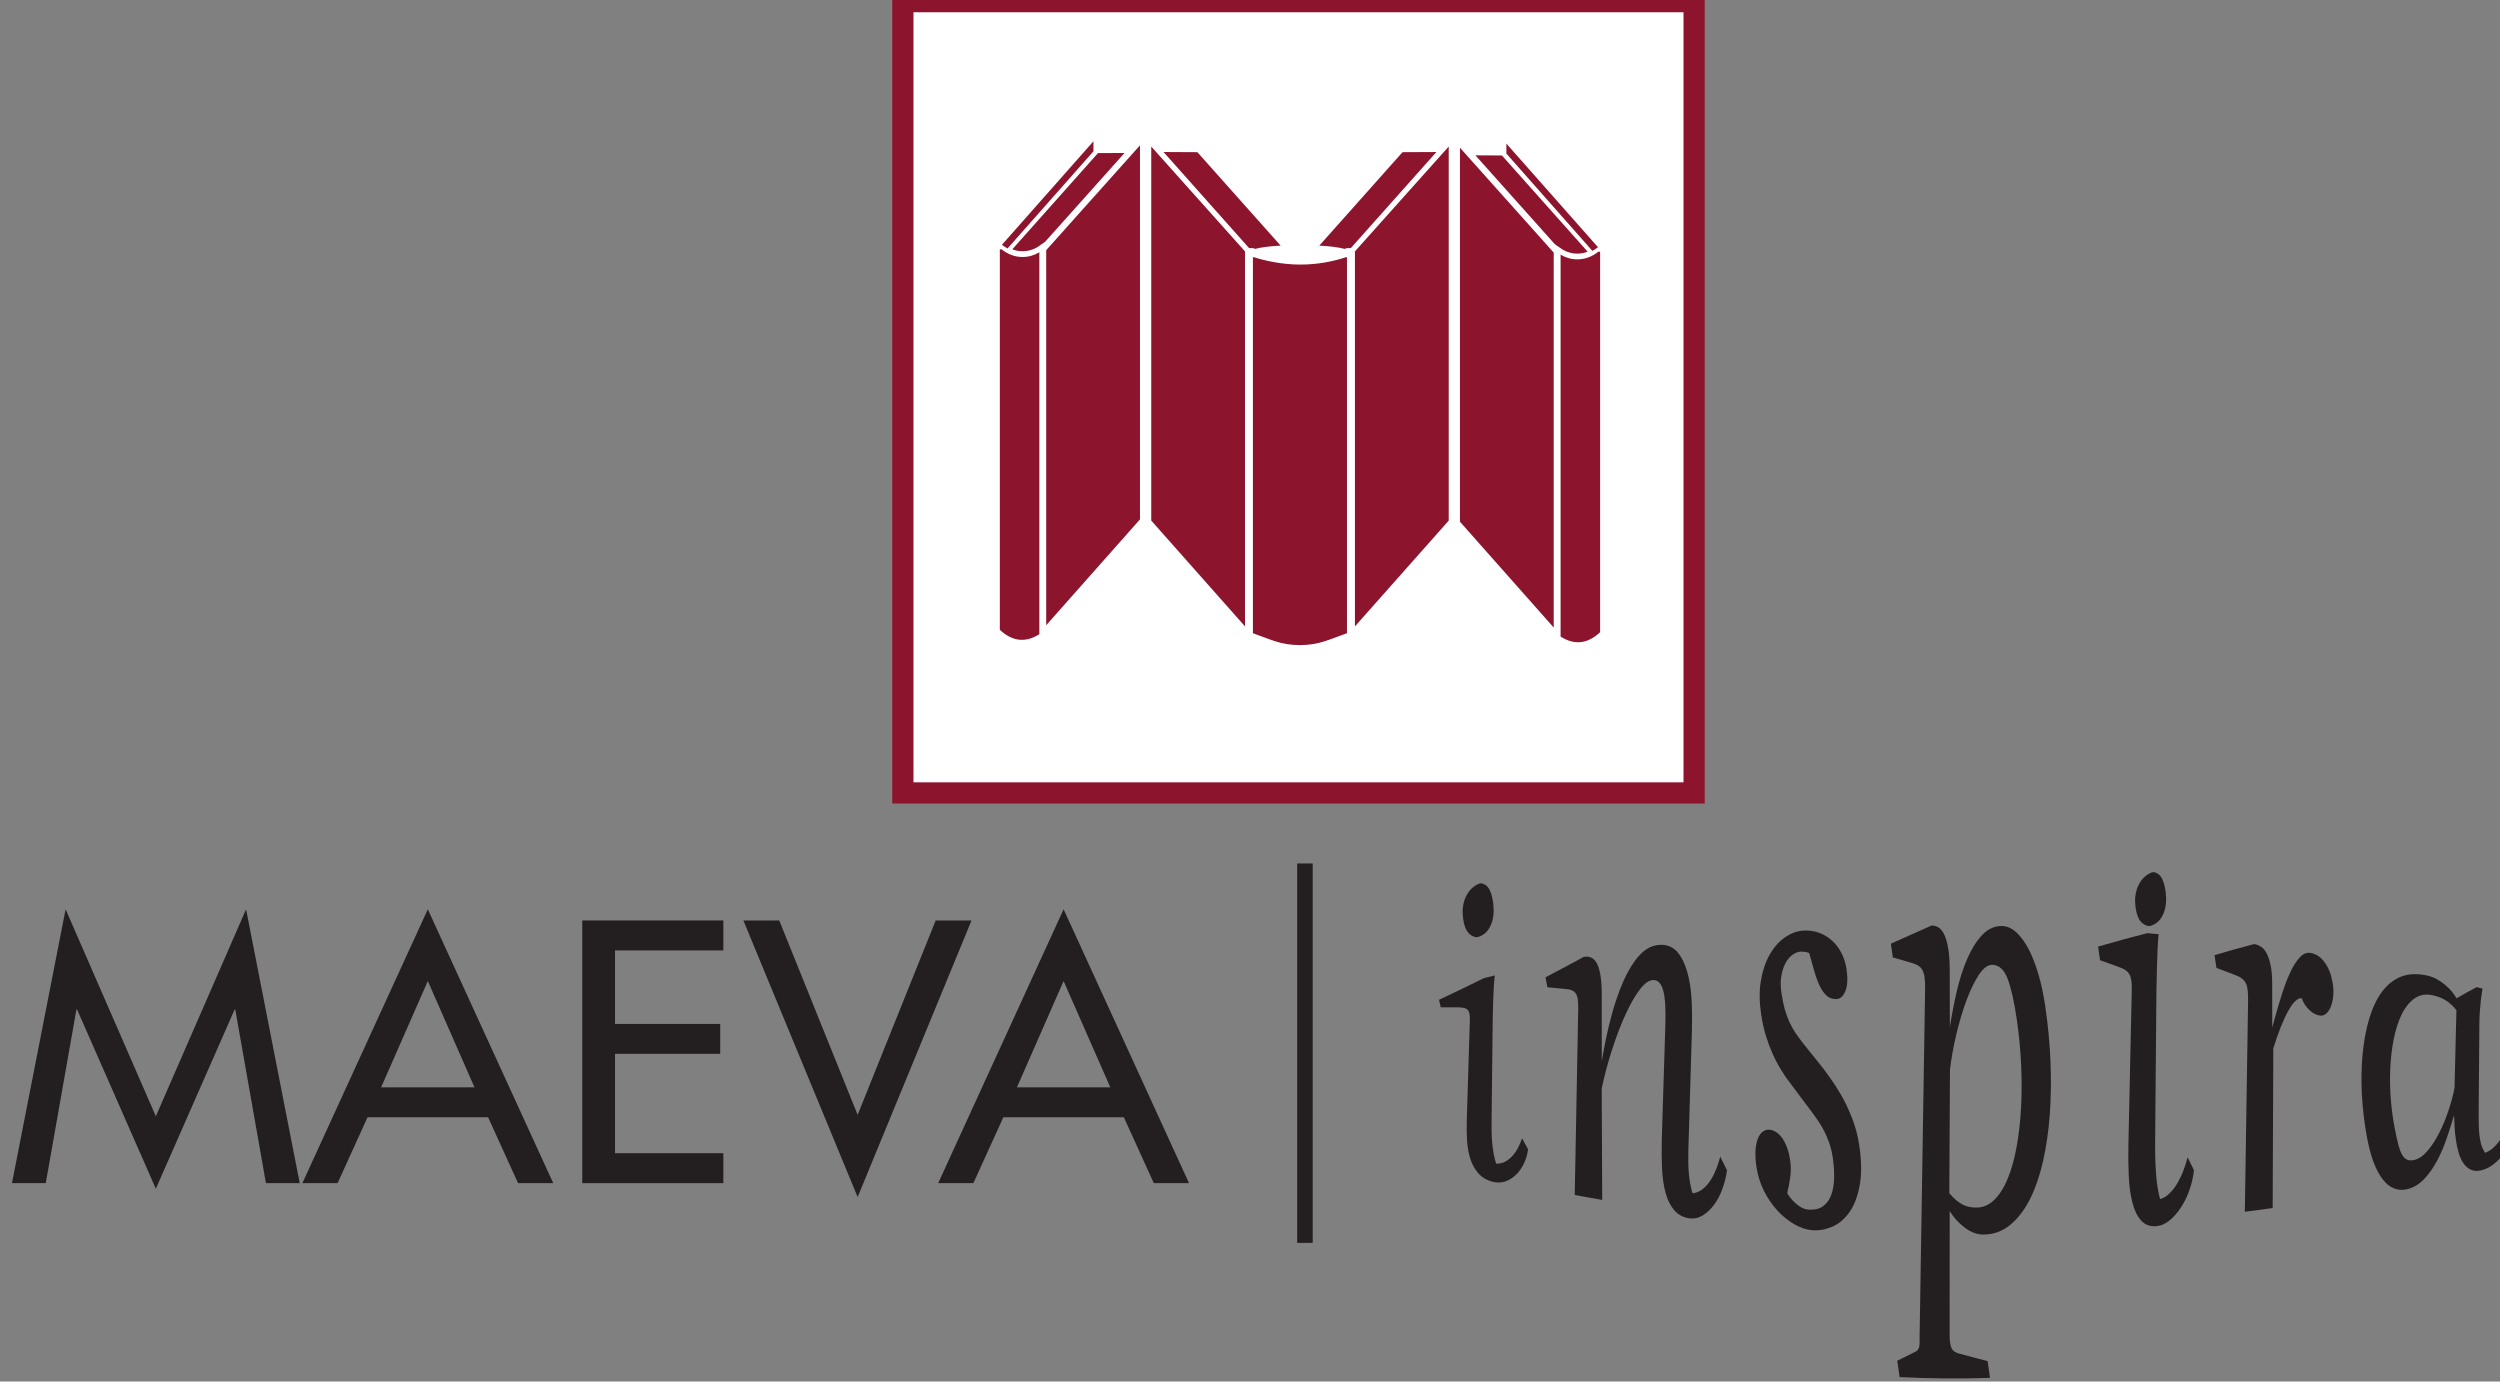 <?xml version="1.0" encoding="utf-8"?>
<!-- Generator: Adobe Illustrator 16.0.0, SVG Export Plug-In . SVG Version: 6.00 Build 0)  -->
<!DOCTYPE svg PUBLIC "-//W3C//DTD SVG 1.1//EN" "http://www.w3.org/Graphics/SVG/1.1/DTD/svg11.dtd">
<svg version="1.1"
	 id="svg3055" xmlns:dc="http://purl.org/dc/elements/1.1/" xmlns:cc="http://creativecommons.org/ns#" xmlns:rdf="http://www.w3.org/1999/02/22-rdf-syntax-ns#" xmlns:svg="http://www.w3.org/2000/svg" xmlns:sodipodi="http://sodipodi.sourceforge.net/DTD/sodipodi-0.dtd" xmlns:inkscape="http://www.inkscape.org/namespaces/inkscape" sodipodi:docname="maeva-inspira.svg" inkscape:version="0.92.2 (5c3e80d, 2017-08-06)"
	 xmlns="http://www.w3.org/2000/svg" xmlns:xlink="http://www.w3.org/1999/xlink" x="0px" y="0px" width="203.115px"
	 height="112.242px" viewBox="0 0 203.115 112.242" enable-background="new 0 0 203.115 112.242" xml:space="preserve">
<rect x="0" y="0" width="203.115" height="112.242" fill="#808080" stroke="none"/>
<sodipodi:namedview  units="px" showgrid="false" inkscape:cy="62.602576" inkscape:cx="122.23768" inkscape:zoom="3.959798" borderopacity="1.0" bordercolor="#666666" pagecolor="#ffffff" id="base" inkscape:window-maximized="1" inkscape:window-y="-8" inkscape:window-x="-8" inkscape:window-height="1017" inkscape:window-width="1920" inkscape:current-layer="g3065" inkscape:document-units="mm" inkscape:pageopacity="0.0" inkscape:pagecheckerboard="false" inkscape:pageshadow="2">
	</sodipodi:namedview>
<g id="layer1" transform="translate(0,-270.012)" inkscape:label="Capa 1" inkscape:groupmode="layer">
	<g id="g3065" transform="matrix(0.353,0,0,-0.353,0.225,197.289)" inkscape:label="ink_ext_XXXXXX">
		<g id="g3067" transform="matrix(0.129,0,0,0.129,-196.08,-805.682)">
			<path id="path3107" inkscape:connector-curvature="0" fill="#231F20" d="M1793.1,2527.709l140.499,319.549h1.26l54.683-309.642
				h60.293l-95.722,488.616L1793.1,2656.999l-160.97,369.234l-95.711-488.616h60.283l54.683,309.642h1.271L1793.1,2527.709"/>
			<path id="path3109" inkscape:connector-curvature="0" fill="#231F20" d="M2385.935,2655.146l53.423-117.529h62.781
				l-223.783,488.616l-223.794-488.616h62.824l53.413,117.529H2385.935z M2361.641,2708.644h-166.569l83.285,189.571
				L2361.641,2708.644z"/>
			<path id="path3111" inkscape:connector-curvature="0" fill="#231F20" d="M2553.947,2537.617h251.728v53.499h-193.308v177.209
				h187.697v53.369h-187.697v131.162h193.308v53.498h-251.728V2537.617"/>
			<path id="path3113" inkscape:connector-curvature="0" fill="#231F20" d="M2905.349,3006.354h-63.987l203.882-493.505
				l203.204,493.505h-63.944l-139.26-346.857L2905.349,3006.354"/>
			<path id="path3115" inkscape:connector-curvature="0" fill="#231F20" d="M3520.238,2655.146l53.445-117.529h62.813
				l-223.772,488.616l-223.783-488.616h62.813l53.423,117.529H3520.238z M3496.02,2708.644h-166.58l83.285,189.571L3496.02,2708.644
				z"/>
			<path id="path3117_1_" inkscape:connector-curvature="0" fill="#FFFFFF" d="M3125.934,4645.61h1411.725V3234.003H3125.934
				V4645.61"/>
			<path id="path3125" inkscape:connector-curvature="0" fill="#231F20" d="M4178.697,2540.007
				c-10.876,2.671-19.492,7.797-25.867,15.012c-6.354,7.172-11.113,15.701-14.344,25.651c-3.23,9.863-5.19,20.719-5.923,32.736
				c-0.797,11.996-0.883,24.337-0.517,37.065c1.831,57.763,3.597,116.021,5.406,174.689c0.258,5.75,0.172,10.359-0.409,13.719
				c-0.517,3.359-1.594,5.944-3.23,7.688c-1.594,1.81-3.877,3.037-6.892,3.705c-3.015,0.646-6.806,0.99-11.329,1.055
				c-10.036,0.087-19.943,0.087-29.894-0.021c-1.034,4.523-2.154,9.024-3.188,13.504c26.62,12.428,53.434,25.393,80.506,38.811
				c6.354,1.529,12.685,3.059,19.061,4.565c-0.625-3.575-1.12-9.368-1.616-17.401c-0.431-8.056-0.775-16.132-1.185-24.424
				c-0.28-8.249-0.581-18.565-0.883-30.992c-0.711-62.479-1.4-124.787-2.089-186.9c-0.237-9.175-0.043-19.104,0.409-29.592
				c0.581-10.554,1.68-20.159,3.359-28.989c0.625-3.317,1.314-6.332,1.938-9.067c0.689-2.628,1.508-5.449,2.412-8.378
				c6.095-0.172,11.587,0.99,16.498,3.726c4.997,2.757,9.369,6.311,13.224,10.747c3.833,4.48,7.15,9.391,9.821,14.797
				c2.735,5.362,4.954,10.769,6.741,15.98c3.554-6.505,7.129-13.138,10.704-19.814c-1.163-8.787-3.618-17.208-7.409-25.198
				c-3.791-7.926-8.486-14.688-14.215-20.159c-5.686-5.471-12.061-9.434-19.168-11.846c-7.107-2.305-14.365-2.541-21.925-0.689
				V2540.007z M4153.584,2977.279c-4.781-1.723-9.864-0.388-15.227,3.726c-5.341,4.05-9.175,10.92-11.437,20.633
				c-1.271,5.535-1.981,11.565-2.261,18.156c-0.237,6.548,0.582,12.987,2.261,19.491c1.723,6.461,4.544,12.535,8.68,18.199
				c4.027,5.729,9.648,10.381,16.777,13.892c4.458,2.132,9.132,1.399,14.15-2.521c5.019-3.897,8.788-11.457,11.156-22.592
				c1.314-6.053,2.089-12.621,2.326-19.729c0.215-7.086-0.539-13.956-2.218-20.396c-1.702-6.483-4.437-12.298-8.313-17.51
				C4165.71,2983.395,4160.369,2979.669,4153.584,2977.279"/>
			<path id="path3127" inkscape:connector-curvature="0" fill="#231F20" d="M4529.992,2474.792
				c-11.63,1.443-20.892,6.396-27.697,14.431c-6.892,8.012-12.061,18.328-15.507,30.927c-3.467,12.621-5.557,27.224-6.375,43.678
				c-0.732,16.584-0.904,34.201-0.388,53.068c2.003,64.439,4.027,129.115,6.031,194.008c0.452,11.867,0.667,23.217,0.452,33.921
				c-0.151,10.747-0.797,19.771-1.96,27.051c-3.166,19.9-10.252,29.27-21.279,28.063c-7.15-0.775-14.882-6.677-23.109-17.64
				c-8.271-10.983-16.519-25.543-24.725-43.354c-8.163-17.746-16.002-38.121-23.454-60.843
				c-7.452-22.786-13.827-46.521-19.189-71.396c0.301-66.271,0.603-132.605,0.861-198.983c-16.411,2.8-32.693,5.708-48.997,8.723
				c2.11,110.142,4.178,220.865,6.224,332.17c0,6.697-0.215,12.039-0.689,16.304c-0.474,4.264-1.551,7.71-3.123,10.315
				c-1.572,2.692-3.963,4.76-7.043,6.139c-3.123,1.465-7.128,2.348-12.276,2.735c-10.64,1.099-21.279,2.132-31.875,3.036
				c-1.077,5.944-2.218,11.867-3.338,17.747c22.635,11.867,45.336,23.992,68.251,36.441c4.308,0.732,8.421,0.452,12.276-0.84
				c3.898-1.443,7.236-4.416,10.166-9.11c2.864-4.717,5.104-11.372,6.806-20.009c1.702-8.679,2.627-19.706,2.757-33.081
				c0.064-41.007,0.086-81.971,0.129-122.999c4.825,29.183,10.532,55.954,17.058,80.334c6.504,24.294,13.978,45.572,22.205,63.944
				c8.292,18.285,17.445,32.995,27.288,43.871c9.907,10.919,20.741,17.316,32.479,18.953c16.239,2.261,29.161-2.865,38.552-15.766
				c9.541-12.879,16.066-31.38,19.9-55.394c1.788-11.286,2.821-23.906,3.23-37.69c0.431-13.763,0.431-28.451,0.107-43.979
				c-1.895-64.697-3.855-129.267-5.793-193.663c-0.538-13.783-0.797-26.856-0.71-39.37c0.064-12.491,1.034-24.53,2.821-36.226
				c0.517-3.575,1.271-7.301,2.132-11.006c0.797-3.683,1.766-6.935,2.756-9.713c6.569,0.646,12.557,3.08,17.984,7.388
				c5.406,4.307,10.08,9.67,14.15,16.002c4.092,6.332,7.495,13.224,10.381,20.59c2.843,7.322,5.083,14.516,6.763,21.43
				c4.028-8.12,8.077-16.304,12.125-24.531c-1.615-11.458-4.437-22.7-8.464-33.642c-4.006-10.983-9.11-20.481-15.098-28.364
				c-6.009-7.904-12.664-14.086-19.987-18.544C4545.606,2475.482,4537.939,2473.738,4529.992,2474.792"/>
			<path id="path3129" inkscape:connector-curvature="0" fill="#231F20" d="M4748.918,2453.643
				c-10.51,0.689-21.171,4.222-32.026,10.402c-10.876,6.16-20.999,14.322-30.346,24.338c-9.369,10.144-17.445,21.86-24.208,35.342
				c-6.741,13.482-11.242,27.87-13.525,43.204c-1.723,11.824-2.261,21.989-1.529,30.367c0.71,8.379,2.153,15.335,4.394,20.633
				c2.261,5.19,5.061,9.11,8.55,11.544c3.467,2.521,7.021,3.77,10.747,3.618c3.791-0.129,7.646-1.206,11.565-3.488
				c3.941-2.219,7.603-5.514,11.005-9.8c3.403-4.351,6.44-9.95,9.24-16.929c2.8-6.956,4.867-15.227,6.289-24.832
				c1.508-10.252,1.508-20.568-0.064-30.885c-1.529-10.295-3.252-19.47-5.277-27.352c4.243-7.345,9.886-13.935,17.036-19.879
				c7.086-5.966,14.171-9.132,21.021-9.541c10.704-0.625,19.297,1.378,25.802,6.03c6.482,4.738,11.35,11.307,14.559,19.793
				c3.23,8.485,4.975,18.457,5.298,29.979c0.344,11.501-0.496,23.734-2.348,36.699c-1.314,9.369-3.446,18.156-6.332,26.34
				c-2.886,8.077-5.858,15.335-9.218,21.646c-3.274,6.354-6.504,11.932-9.778,16.605c-3.252,4.651-5.858,8.507-7.861,11.393
				c-16.95,22.916-33.9,45.552-50.807,67.95c-3.273,4.911-7,10.898-11.221,17.833c-4.178,7.064-8.356,15.162-12.47,24.423
				c-4.092,9.132-7.969,19.557-11.544,31.058c-3.597,11.608-6.483,24.423-8.615,38.638c-3.317,22.398-3.489,42.428-0.409,60.348
				c3.037,17.854,8.227,33.231,15.571,46.176c7.323,12.836,16.282,23.088,26.792,30.453c10.596,7.452,21.58,11.652,32.995,12.449
				c10.294,0.603,19.792-0.625,28.58-3.92c8.766-3.166,16.563-7.99,23.39-14.258c6.827-6.332,12.384-13.87,16.756-22.528
				c4.329-8.701,7.215-18.005,8.68-28.063c2.455-16.843,1.766-29.916-2.111-39.241c-3.855-9.239-9.067-13.913-15.787-14.107
				c-6.806-0.193-12.492,1.702-17.144,5.644c-4.674,4.006-8.766,9.605-12.255,16.799c-3.575,7.15-6.827,15.895-9.821,26.038
				c-2.994,10.188-6.181,21.516-9.563,33.685c-2.348,1.034-4.997,1.701-7.797,2.089c-2.843,0.302-5.47,0.452-7.839,0.345
				c-4.329-0.258-8.917-2.11-13.676-5.341c-4.824-3.273-8.959-8.099-12.513-14.474c-3.532-6.375-6.116-14.063-7.732-23.045
				c-1.658-9.045-1.594-19.447,0.172-31.293c1.594-10.855,3.575-20.31,5.815-28.451c2.347-8.205,5.04-15.636,8.119-22.463
				c3.102-6.806,6.569-13.159,10.532-19.146c3.92-5.837,8.184-11.76,12.815-17.769c12.729-15.723,25.479-31.639,38.207-47.662
				c2.821-3.963,7.107-9.95,13.008-18.092c5.901-8.098,12.212-17.983,18.888-29.678c6.634-11.717,12.901-25.199,18.888-40.512
				c5.966-15.227,10.209-31.725,12.772-49.536c3.941-27.546,4.092-51.107,0.301-70.491c-3.683-19.427-9.778-35.191-18.242-47.08
				c-8.421-11.889-18.522-20.439-30.13-25.544C4772.846,2455.021,4760.957,2452.846,4748.918,2453.643"/>
			<path id="path3131" inkscape:connector-curvature="0" fill="#231F20" d="M4900.109,2220.782
				c11.221,5.427,22.377,10.984,33.555,16.648c2.735,1.745,4.566,4.394,5.427,7.818c0.905,3.446,1.185,9.735,0.883,18.888
				c3.252,205.703,6.482,411.448,9.756,617.344c0.172,8.464,0,15.421-0.625,21.063c-0.582,5.751-1.788,10.295-3.489,13.978
				c-1.723,3.618-4.178,6.548-7.387,8.723c-3.209,2.154-7.387,3.941-12.556,5.342c-11.178,3.359-22.313,6.611-33.447,9.842
				c-1.163,8.142-2.348,16.325-3.532,24.467c24.187,10.94,48.351,21.753,72.581,32.37c4.609,0.108,8.895-1.185,12.814-3.64
				c3.941-2.605,7.388-7.086,10.295-13.482c2.908-6.375,5.19-14.688,6.828-24.939c1.658-10.23,2.455-23.088,2.52-38.487
				c0.086-33.469,0.172-66.981,0.237-100.45c3.381,21.602,7.495,43.074,12.492,64.548c5.062,21.343,11.286,40.705,18.931,58.021
				c7.603,17.359,16.476,31.401,26.685,42.041c10.23,10.597,22.033,15.809,35.342,15.485c8.766-0.215,17.166-4.049,25.156-11.307
				c8.012-7.345,15.334-17.424,22.011-30.066c6.612-12.771,12.599-27.977,17.682-45.724c5.147-17.726,9.218-37.194,12.298-58.624
				c4.673-32.586,7.71-65.021,8.938-97.284c1.335-32.306,0.905-63.319-1.271-93.084c-2.111-29.808-6.181-57.526-11.996-83.35
				c-5.837-25.823-13.612-48.372-23.303-67.734c-9.757-19.319-21.387-34.567-35.106-45.875
				c-13.676-11.328-29.377-17.143-47.059-17.423c-11.824-0.172-23.217,3.963-34.266,12.406
				c-11.049,8.313-19.987,18.264-26.835,29.549c-0.064-70.814-0.064-141.586-0.129-212.4c-0.107-7.775,0.021-13.956,0.409-18.716
				c0.409-4.803,1.142-8.68,2.326-11.803c1.12-3.144,2.821-5.535,5.04-7.15c2.24-1.68,5.104-3.058,8.658-4.135
				c17.101-4.738,34.244-9.218,51.366-13.482c1.443-9.972,2.865-19.987,4.308-29.958c-53.779-1.809-107.622-1.335-161.379,1.421
				C4902.866,2201.313,4901.488,2211.047,4900.109,2220.782L4900.109,2220.782z M5041.523,2494.09
				c12.039,0.107,22.679,4.781,32.026,14.063c9.304,9.218,17.294,21.946,23.863,38.1c6.569,16.132,11.824,34.955,15.701,56.471
				c3.855,21.537,6.504,44.539,7.839,69.092c1.335,24.596,1.4,50.182,0.151,76.888c-1.206,26.728-3.748,53.219-7.517,79.43
				c-4.738,33.167-10.338,57.893-16.605,74.282c-6.246,16.261-15.442,24.596-27.417,24.789c-7.904,0.086-15.895-5.837-23.842-17.833
				c-7.947-12.018-15.334-27.244-22.162-45.659c-6.849-18.479-12.836-38.659-18.091-60.648c-5.19-21.946-9.002-42.945-11.307-63.169
				c-0.388-73.377-0.775-146.733-1.185-220.089c7.753-9.262,15.206-15.766,22.636-19.836
				C5022.894,2495.899,5031.551,2493.983,5041.523,2494.09"/>
			<path id="path3133" inkscape:connector-curvature="0" fill="#231F20" d="M5362.795,2460.922
				c-11.652-1.076-20.913,2.391-27.783,10.252c-6.914,7.754-12.061,18.587-15.528,32.414c-3.468,13.762-5.578,29.722-6.396,48.007
				c-0.862,18.22-1.034,37.216-0.539,56.901c1.917,89.314,3.876,178.457,5.836,267.492c0.302,8.658,0.151,15.744-0.388,21.021
				c-0.625,5.342-1.809,9.605-3.532,12.814c-1.723,3.296-4.265,6.01-7.538,8.12c-3.209,2.024-7.366,3.963-12.319,5.643
				c-10.941,3.963-21.817,7.904-32.715,11.824c-1.163,8.098-2.348,16.174-3.511,24.251c29.248,8.528,58.496,16.54,87.657,23.971
				c6.784-0.603,13.59-1.163,20.396-1.787c-0.646-4.76-1.206-12.772-1.68-23.929c-0.517-11.178-0.926-22.57-1.271-34.157
				c-0.345-11.609-0.689-26.125-0.969-43.721c-0.754-88.54-1.551-176.994-2.261-265.642c-0.258-13.116-0.043-27.201,0.495-42.062
				c0.582-14.861,1.702-28.235,3.532-40.21c0.667-4.459,1.4-8.465,2.111-12.04c0.775-3.532,1.615-7.236,2.563-10.962
				c6.547,1.83,12.384,5.514,17.639,10.897c5.32,5.406,9.95,11.608,14.021,18.694c4.07,7.193,7.56,14.603,10.424,22.485
				c2.865,7.774,5.255,15.334,7.129,22.549c3.812-7.731,7.517-15.398,11.307-23.045c-1.206-11.608-3.855-23.088-7.818-34.589
				c-3.941-11.479-9.003-21.903-15.055-31.293c-6.03-9.369-12.771-17.209-20.353-23.433
				C5378.667,2465.208,5370.893,2461.655,5362.795,2460.922"/>
			<path id="path3135" inkscape:connector-curvature="0" fill="#231F20" d="M5526.047,2863.11c0,7.474-0.193,13.654-0.688,18.522
				c-0.475,4.889-1.551,9.132-3.209,12.491c-1.702,3.338-4.114,6.268-7.237,8.701c-3.209,2.434-7.322,4.522-12.427,6.311
				c-10.94,4.156-21.882,8.271-32.866,12.513c-1.162,7.538-2.282,15.184-3.467,22.765c23.604,7.129,47.231,13.72,70.707,19.793
				c4.415-0.667,8.679-2.283,12.513-4.889c3.963-2.563,7.431-6.806,10.295-12.557c2.886-5.771,5.233-13.224,6.956-22.291
				c1.724-9.067,2.542-20.503,2.435-34.395c0-24.94,0.107-49.945,0.107-74.863c1.615,6.073,3.23,12.125,4.91,18.155
				c3.941,14.517,8.271,28.946,12.88,43.183c4.565,14.215,9.497,26.943,14.688,37.991c5.233,11.092,10.833,19.75,16.799,26.146
				c5.944,6.289,12.298,8.873,19.018,7.71c9.799-1.594,18.198-7.236,25.22-16.82c6.957-9.563,11.76-21.645,14.172-36.269
				c1.442-8.464,1.787-16.261,1.163-23.433c-0.668-7.279-2.111-13.59-4.2-18.932c-2.089-5.341-4.824-9.52-8.076-12.47
				c-3.296-2.993-6.763-4.308-10.381-3.984c-6.741,0.604-13.332,3.791-19.664,9.778c-6.396,5.987-11.113,13.072-13.913,21.343
				c-7.129,0.711-15.119-6.654-23.885-22.334c-8.852-15.722-17.79-37.991-26.856-67.067c-0.366-94.936-0.775-189.894-1.142-284.98
				c-16.563-2.326-33.038-4.545-49.665-6.634C5522.192,2612.481,5524.152,2738.021,5526.047,2863.11"/>
			<path id="path3137" inkscape:connector-curvature="0" fill="#231F20" d="M5808.832,2526.633
				c-7.668-1.658-15.076-1.185-22.184,1.572c-7.107,2.714-13.72,7.86-19.836,15.507c-6.182,7.603-11.717,17.833-16.627,30.733
				c-4.91,12.857-9.024,28.473-12.341,46.758c-4.501,24.509-7.431,49.492-8.787,74.433c-1.271,24.983-0.883,49.169,1.271,72.085
				c2.219,23.023,6.139,44.28,11.867,63.471c5.772,19.104,13.375,35.277,22.938,48.114c9.563,12.922,21.085,21.796,34.546,27.008
				c13.481,5.147,29.097,5.491,46.8,1.528c5.944-1.378,11.544-3.575,16.821-6.611c5.298-2.994,10.208-6.375,14.602-10.123
				c4.48-3.726,8.378-7.646,11.738-11.673c3.381-4.135,6.159-8.185,8.399-12.082c12.039,7.301,24.079,13.935,36.075,20.029
				c3.381-0.883,6.763-1.744,10.165-2.628c-0.236-2.261-0.667-5.491-1.356-9.691c-0.732-4.092-1.357-8.895-1.917-14.43
				c-0.538-5.449-1.077-11.286-1.508-17.488c-0.409-6.203-0.711-12.384-0.775-18.716c-0.409-48.545-0.797-97.241-1.185-146.002
				c-0.15-14.989-0.107-28.084,0.173-39.197c0.301-11.156,1.485-21.214,3.489-30.088c0.71-3.166,1.787-6.052,3.144-8.895
				c1.314-2.886,2.757-5.707,4.394-8.529c5.687,2.09,10.64,5.147,14.969,9.11c4.308,3.963,8.076,8.313,11.394,13.03
				c3.316,4.76,6.116,9.563,8.421,14.495c2.262,4.91,4.243,9.584,5.966,14.042c3.575-4.113,7.129-8.098,10.64-11.996
				c-1.077-6.827-3.23-13.784-6.462-20.999c-3.23-7.236-7.365-14.042-12.319-20.504c-5.018-6.504-10.769-12.341-17.144-17.38
				c-6.418-5.019-13.288-8.68-20.589-10.575c-7.56-2.132-13.935-1.981-19.319,0.345c-5.362,2.283-9.95,5.987-13.568,11.156
				c-3.704,5.169-6.634,11.479-8.873,18.953c-2.176,7.494-3.898,15.248-5.019,23.303c-1.163,7.99-2.003,15.852-2.412,23.562
				c-0.388,7.711-0.689,14.538-0.861,20.547c-3.92-13.267-8.313-27.051-13.138-41.2c-4.781-14.193-10.554-27.482-17.166-40.038
				c-6.676-12.492-14.387-23.433-23.195-32.715C5831.273,2535.528,5820.871,2529.325,5808.832,2526.633L5808.832,2526.633z
				 M5820.698,2578.624c8.81,1.486,17.166,7.043,25.092,16.175c7.947,9.261,15.054,20.245,21.494,32.931
				c6.396,12.75,11.932,26.125,16.562,40.253c4.695,14.15,8.185,27.353,10.532,39.974c1.12,46.326,2.261,92.416,3.381,138.355
				c-5.944,7.517-12.556,13.439-19.706,17.812c-7.193,4.328-15.335,7.344-24.445,9.045c-10.402,1.981-19.793,0.582-28.063-4.329
				c-8.335-4.953-15.637-12.729-21.817-23.324c-6.16-10.554-11.243-23.627-15.162-39.177c-3.855-15.464-6.569-32.5-8.034-50.979
				c-1.464-18.457-1.615-37.841-0.538-58.064c1.185-20.224,3.532-40.274,7.366-60.046c2.196-11.953,4.372-21.796,6.396-29.657
				c1.981-7.904,4.199-14.128,6.741-18.694c2.541-4.544,5.448-7.624,8.679-9.132
				C5812.363,2578.237,5816.219,2577.849,5820.698,2578.624"/>
			<path id="path3139" inkscape:connector-curvature="0" fill="#231F20" d="M5353.404,2997.093
				c-4.781-1.658-9.842-0.345-15.205,3.769c-5.384,4.028-9.218,10.92-11.415,20.59c-1.313,5.578-2.067,11.587-2.304,18.135
				c-0.237,6.611,0.517,13.052,2.261,19.534c1.723,6.461,4.609,12.557,8.637,18.285c4.07,5.664,9.67,10.316,16.864,13.849
				c4.372,2.11,9.067,1.378,14.063-2.521c5.104-3.919,8.809-11.479,11.2-22.679c1.292-5.987,2.089-12.534,2.283-19.685
				c0.215-7.129-0.474-13.956-2.197-20.374c-1.723-6.483-4.458-12.319-8.249-17.531
				C5365.487,3003.231,5360.146,2999.505,5353.404,2997.093"/>
			<g>
				<path fill="#8C152D" d="M4556.568,3214.943H3107.013v1449.588h1449.555V3214.943z M3144.865,3252.805h1373.863v1373.873
					H3144.865V3252.805z"/>
			</g>
			<path fill="#8C152D" d="M4099.828,4387.163v-667.43l-167.345-188.773v669.076L4099.828,4387.163L4099.828,4387.163
				L4099.828,4387.163L4099.828,4387.163z M4017.404,4377.083l60.434,0.279l-152.742-171.501h-7l-4.028-1.346
				c-9.218,2.67-25.392,4.781-45.142,5.868L4017.404,4377.083L4017.404,4377.083L4017.404,4377.083L4017.404,4377.083z
				 M4329.35,4196.051c-9.713,0-18.651,2.606-26.706,7.474l-13.676,9.552l-141.478,158.342l47.274-0.204L4347.7,4199.53
				C4341.928,4197.257,4335.725,4196.051,4329.35,4196.051L4329.35,4196.051L4329.35,4196.051L4329.35,4196.051z M4356.121,4200.995
				l-152.613,172.675l-0.797,0.021v18.694l163.446-184.854C4363.035,4205.022,4359.653,4202.869,4356.121,4200.995
				L4356.121,4200.995L4356.121,4200.995L4356.121,4200.995z M4299.414,3512.825v681.418c8.959-5.374,19.125-8.399,29.937-8.399
				c13.892,0,26.835,5.039,37.324,13.622h3.274v-678.822C4347.657,3499.708,4324.117,3497.102,4299.414,3512.825L4299.414,3512.825
				L4299.414,3512.825L4299.414,3512.825z M4119.9,4385.031l167.258-187.127v-668.991L4119.9,3717.708V4385.031L4119.9,4385.031
				L4119.9,4385.031L4119.9,4385.031z M3752.065,4189.752c18.242-5.923,49.772-13.214,82.38-13.214
				c32.521,0,58.667,5.578,82.38,13.214h1.465v-670.962c-33.857-11.889-50.161-21.128-83.845-21.128
				c-33.728,0-50.053,9.239-83.974,21.128v670.962H3752.065L3752.065,4189.752L3752.065,4189.752L3752.065,4189.752z
				 M3569.074,4387.163l167.269-187.105v-669.033l-167.269,188.796V4387.163L3569.074,4387.163L3569.074,4387.163L3569.074,4387.163
				z M3651.421,4377.083l148.5-166.699c-19.792-1.065-35.881-3.198-45.185-5.804l-4.006,1.281h-7l-152.721,171.533
				L3651.421,4377.083L3651.421,4377.083L3651.421,4377.083L3651.421,4377.083z M3339.541,4200.316
				c-6.418,0-12.621,1.206-18.393,3.436l152.915,171.728l47.307,0.129l-141.521-158.288l-13.644-9.552
				C3358.138,4202.944,3349.178,4200.316,3339.541,4200.316L3339.541,4200.316L3339.541,4200.316L3339.541,4200.316z
				 M3312.716,4205.281c-3.521,1.841-6.881,4.081-10.026,6.558l163.285,184.715v-18.716h-0.7L3312.716,4205.281L3312.716,4205.281
				L3312.716,4205.281L3312.716,4205.281z M3369.488,3517.089c-24.757-15.68-48.222-13.095-70.567,7.796v678.866h3.209
				c10.542-8.658,23.422-13.688,37.378-13.688c10.801,0,20.988,3.059,29.958,8.443v-681.418H3369.488L3369.488,3517.089
				L3369.488,3517.089z M3548.99,4389.294V3721.93l-167.323-188.86v669.152L3548.99,4389.294L3548.99,4389.294L3548.99,4389.294
				L3548.99,4389.294z"/>
			<path id="path38" inkscape:connector-curvature="0" fill="#231F20" d="M3857.167,2431.072h-27.74v676.938h27.74V2431.072
				L3857.167,2431.072"/>
		</g>
	</g>
</g>
</svg>

